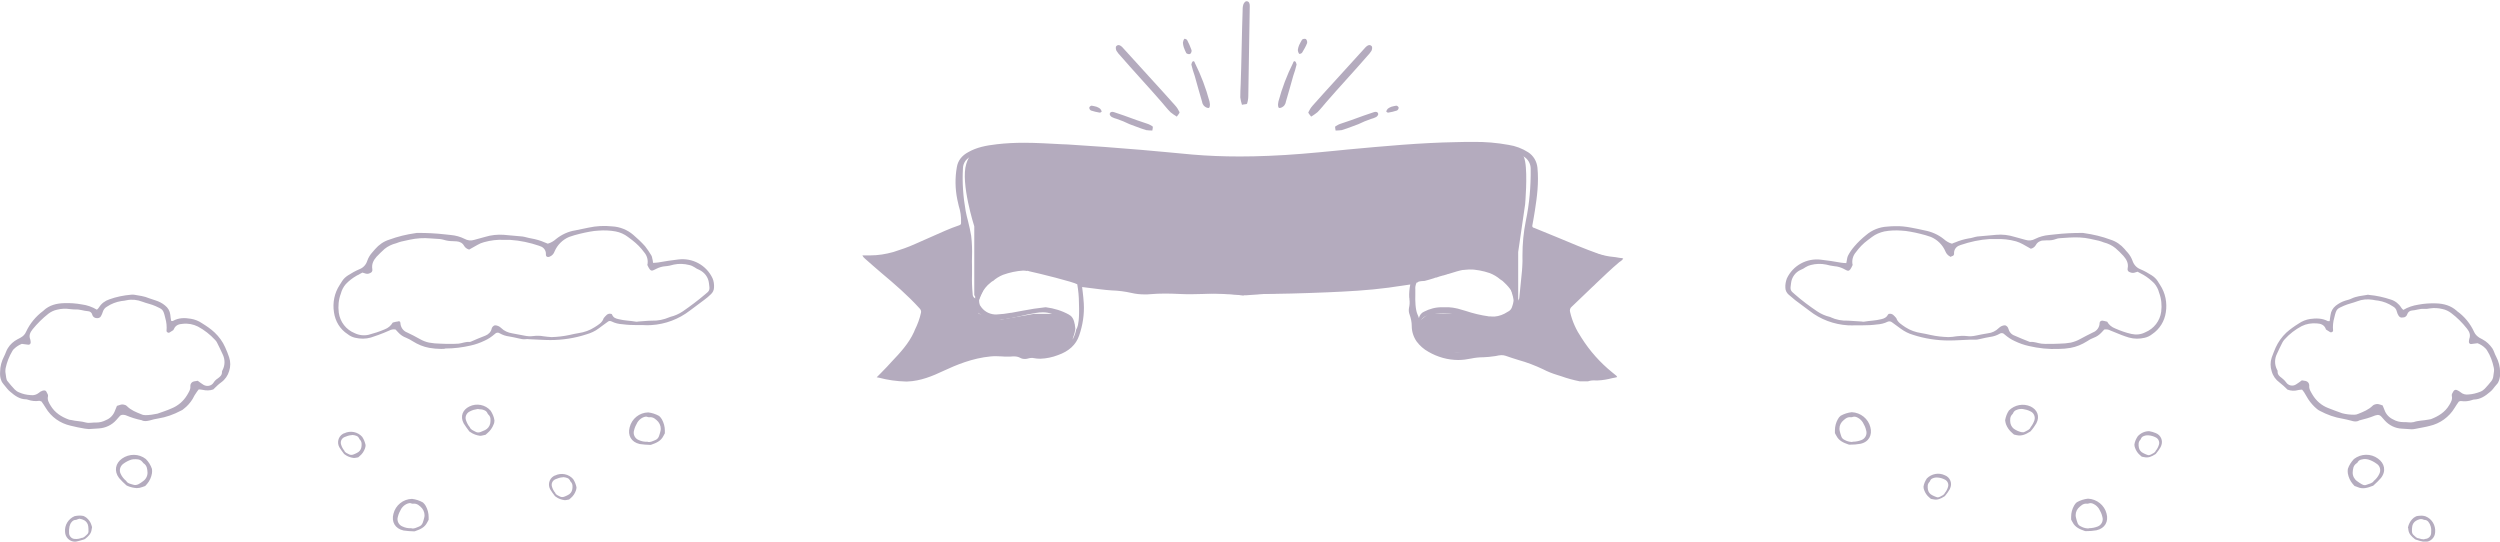 <?xml version="1.0" encoding="utf-8"?>
<!-- Generator: Adobe Illustrator 24.3.0, SVG Export Plug-In . SVG Version: 6.00 Build 0)  -->
<svg version="1.1" id="レイヤー_1" xmlns="http://www.w3.org/2000/svg" xmlns:xlink="http://www.w3.org/1999/xlink" x="0px"
	 y="0px" viewBox="0 0 1185.4 256.8" style="enable-background:new 0 0 1185.4 256.8;" xml:space="preserve">
<style type="text/css">
	.st0{fill:#B4ABBE;}
</style>
<g id="グループ_5998" transform="translate(61.95 16.845)">
	<g id="ttl">
		<g id="コンポーネント_71_16" transform="translate(347.041 -16.845)">
			<path id="パス_5496" class="st0" d="M149,55.3c-1-0.6-2-1.3-3-2.1c-1.5-1.5-2.8-3.2-4.2-4.8c-4.9-5.7-14.5-16.1-19.4-21.8
				c-0.8-0.8-1.4-1.6-2-2.5c-0.3-0.6-0.5-1.8-0.1-2.2c0.9-1,2-0.4,2.8,0.4c6.9,7.7,18.4,20.1,25.2,27.8c0.8,0.9,1.5,2,2,3.1
				C150.4,53.6,149.6,54.4,149,55.3z"/>
			<path id="パス_5498" class="st0" d="M137.4,61.9c-1,0-2-0.1-2.9-0.2c-1.7-0.5-3.3-1.1-4.9-1.7c-5.7-2-3.3-1.6-9-3.6
				c-0.8-0.2-1.6-0.5-2.4-0.9c-0.5-0.3-1.1-1-1-1.5c0.2-1.1,1.3-1.1,2.1-0.8c7.9,2.6,7.6,2.8,15.5,5.4c1,0.3,1.9,0.8,2.7,1.3
				C137.8,60.2,137.5,61.1,137.4,61.9z"/>
			<path id="パス_5497" class="st0" d="M164.7,49.4c-0.1-0.4-0.1-0.9-0.2-1.3c-1.7-6.3-4-12.4-6.9-18.2c-0.2-0.5-0.1-0.8-0.9-0.9
				c-0.5,0.4-0.7,1-0.8,1.6c0.4,1.8,1,3.7,1.6,5.4c1.8,6.2,1.6,6,3.5,12.3c0.1,0.7,0.4,1.3,0.8,1.8c0.6,0.6,1.4,1.1,2.2,1.1
				C164.7,51.3,164.7,49.9,164.7,49.4z"/>
			<path id="パス_172" class="st0" d="M152.3,22.4c-0.2-0.7-0.4-1.5-0.4-2.2c0.1-0.7,0.3-1.3,0.7-1.8c0.1-0.1,1.1,0.2,1.3,0.6
				c0.8,1.5,1.5,3.1,2.1,4.8c0.1,0.7-0.2,1.4-0.7,1.8c-0.6,0.2-1.3,0-1.8-0.4C153.1,24.3,152.6,23.4,152.3,22.4z"/>
			<path id="パス_5500" class="st0" d="M110.9,50.6c0.6,0.2,1.1,0.5,1.7,0.9c0.4,0.4,0.7,0.9,0.8,1.4c0,0.1-0.7,0.6-1,0.5
				c-1.4-0.2-2.8-0.6-4.1-1c-0.5-0.3-0.8-0.8-0.8-1.4c0.2-0.5,0.6-0.8,1.1-0.9C109.3,50.2,110.1,50.4,110.9,50.6z"/>
			<path id="パス_5496-2" class="st0" d="M212.7,55.3c1-0.6,2-1.3,3-2.1c1.5-1.5,2.8-3.2,4.2-4.8c4.9-5.7,14.5-16.1,19.4-21.8
				c0.8-0.8,1.4-1.6,2-2.5c0.3-0.6,0.5-1.8,0.1-2.2c-0.9-1-2-0.4-2.8,0.4c-6.9,7.7-18.4,20.1-25.2,27.8c-0.8,0.9-1.5,2-2,3.1
				C211.2,53.6,212.1,54.4,212.7,55.3z"/>
			<path id="パス_5498-2" class="st0" d="M224.3,61.9c1,0,2-0.1,2.9-0.2c1.7-0.5,3.3-1.1,4.9-1.7c5.7-2,3.3-1.6,9-3.6
				c0.8-0.2,1.6-0.5,2.4-0.9c0.5-0.3,1.1-1,1-1.5c-0.2-1.1-1.3-1.1-2.1-0.8c-7.9,2.6-7.6,2.8-15.5,5.4c-1,0.3-1.9,0.8-2.7,1.3
				C223.9,60.2,224.2,61.1,224.3,61.9z"/>
			<path id="パス_5497-2" class="st0" d="M197,49.4c0.1-0.4,0.1-0.9,0.2-1.3c1.7-6.3,4-12.4,6.9-18.2c0.2-0.5,0.1-0.8,0.9-0.9
				c0.5,0.4,0.7,1,0.8,1.6c-0.4,1.8-1,3.7-1.6,5.4c-1.8,6.2-1.6,6-3.5,12.3c-0.1,0.7-0.4,1.3-0.8,1.8c-0.6,0.6-1.4,1.1-2.2,1.1
				C197,51.3,197,49.9,197,49.4z"/>
			<path id="パス_172-2" class="st0" d="M207,21.4c-0.3,0.7-0.5,1.5-0.6,2.2c0,0.7,0.2,1.3,0.6,1.9c0.1,0.2,1.1-0.1,1.4-0.5
				c0.9-1.5,1.8-3,2.4-4.6c0.1-0.7-0.1-1.4-0.6-1.9c-0.6-0.2-1.3-0.1-1.8,0.3C207.9,19.7,207.4,20.5,207,21.4z"/>
			<path id="パス_5500-2" class="st0" d="M250.8,50.6c-0.6,0.2-1.1,0.5-1.7,0.9c-0.4,0.4-0.7,0.9-0.8,1.4c0,0.1,0.7,0.6,1,0.5
				c1.4-0.2,2.8-0.6,4.1-1c0.5-0.3,0.8-0.8,0.8-1.4c-0.2-0.5-0.6-0.8-1.1-0.9C252.4,50.2,251.6,50.4,250.8,50.6z"/>
			<path id="パス_5497-3" class="st0" d="M179.9,49.7c-0.4-1.2-0.6-2.3-0.8-3.5c0-2.1,0.1-4.3,0.2-6.4c0.3-7.5,0.6-26.8,0.9-34.3
				c0-1.1,0-2.1,0.3-3.2c0.2-0.7,0.8-1.6,1.4-1.7c1.4-0.1,1.7,1.1,1.7,2.2c-0.2,10.3-0.5,32.4-0.7,42.7c0,1.2-0.2,2.5-0.6,3.7
				C182,49.5,180.9,49.4,179.9,49.7z"/>
			<path id="リボン" class="st0" d="M344,180.8h-4c-3-0.6-5.9-1.4-8.7-2.4h0c-0.6-0.2-1.3-0.4-1.9-0.6c-2.3-0.7-4.6-1.6-6.7-2.7
				c-3.8-1.8-7.7-3.3-11.7-4.4c-2-0.6-4.1-1.3-6.1-2c-0.6-0.2-1.3-0.3-1.9-0.3c-0.9,0-1.8,0.2-2.7,0.4c-0.2,0-0.5,0.1-0.7,0.1
				c-1.7,0.3-3.5,0.4-5.2,0.5c-2,0-3.9,0.2-5.8,0.6c-2,0.4-4,0.7-6.1,0.7c-5,0-9.9-1.4-14.2-3.9c-2.2-1.2-4.1-2.9-5.6-4.9
				c-1.5-2.2-2.3-4.7-2.3-7.3c0-1.9-0.4-3.7-1-5.4c-0.4-1-0.5-2.1-0.3-3.2c0.3-1.3,0.4-2.7,0.2-4.1c0-0.3,0-0.6-0.1-0.9
				c-0.1-2,0.1-4.1,0.5-6.1c-1.2,0.2-2.3,0.3-3.4,0.5c-2.4,0.3-4.6,0.7-6.9,1c-9.7,1.3-19.6,1.8-28.8,2.2c-12.1,0.5-23,0.8-33.5,0.8
				h-0.2c-1.6,0-3.3-0.2-4.9-0.5c-0.2,0.7-0.9,1.2-1.6,1.2c-0.4,0-0.7-0.1-1.1-0.1l-0.1,0c-3-0.6-6.1-0.8-9.1-0.8
				c-0.6,0-1.3,0-1.9,0l-1.2,0c-3.5,0.1-7.2,0.3-10.8,0.3c-2.1,0-3.9,0-5.7-0.1c-2.4-0.1-4.7-0.2-6.9-0.2c-2.6,0-5,0.1-7.3,0.3
				c-0.8,0.1-1.6,0.1-2.4,0.1c-2.2,0-4.3-0.2-6.4-0.7c-3.1-0.7-6.2-1.1-9.4-1.2c-1.7-0.1-3.5-0.3-5.2-0.5c-2.9-0.4-5.8-0.7-8.8-1.1
				h0c0.1,0.8,0.2,1.6,0.3,2.4c0.2,1.8,0.4,3.6,0.5,5.4c0.3,5.1-0.5,10.3-2.2,15.2c-1.5,4.4-4.9,7.5-10.1,9.3
				c-2.6,1-5.4,1.6-8.3,1.7c-1.1,0-2.2-0.1-3.2-0.3c-0.2,0-0.4-0.1-0.7-0.1c-0.7,0-1.3,0.1-2,0.3h0l-0.4,0.1
				c-0.4,0.1-0.8,0.1-1.2,0.1c-0.8,0-1.5-0.2-2.2-0.6c-0.8-0.4-1.7-0.6-2.6-0.6c-0.3,0-0.5,0-0.8,0c-0.7,0.1-1.6,0.1-2.5,0.1
				c-0.9,0-1.7,0-2.6-0.1c-0.8,0-1.7-0.1-2.6-0.1c-1,0-1.9,0-2.7,0.1c-8.7,0.8-16.5,4.1-22.3,6.8c-5.3,2.5-11,4.9-17.3,5.1
				c-0.2,0-0.5,0-0.7,0c-4.3-0.1-8.5-0.7-12.7-1.8l-1.1-0.2c0.5-0.5,1.1-1.1,1.6-1.6c1.1-1.1,2.2-2.2,3.3-3.4
				c0.7-0.8,1.5-1.6,2.2-2.4l0,0c4-4.2,8.1-8.6,10.6-14.1c0.1-0.3,0.3-0.7,0.4-1v0c1.3-2.6,2.3-5.3,2.9-8.1c0.2-0.7-0.1-1.5-0.6-2
				c-5.6-6.2-12-11.7-18.2-16.9c-2.6-2.2-5.2-4.5-7.8-6.8c-0.5-0.4-0.9-0.9-1.2-1.5h2.2c0.5,0,1,0,1.4,0h0.2c3.7,0,7.3-0.6,10.9-1.6
				c3.5-1.1,7-2.3,10.3-3.8c2.6-1.1,5.2-2.3,7.7-3.4c4.3-1.9,8.8-4,13.3-5.5c0.8-0.3,0.8-0.7,0.8-1.2c0-0.1,0-0.2,0-0.3
				c0.1-2.6-0.3-5.2-1.1-7.7c-0.2-1-0.5-2-0.7-3.1c-1-5-1.1-10.2-0.2-15.2c0.5-3.1,2.3-5.5,5.5-7.2c3.9-2.2,8.2-3.1,13.5-3.7
				c4.3-0.5,8.6-0.7,12.9-0.7c6,0,12.1,0.4,18,0.7l0.1,0l2.5,0.1c11.7,0.7,23.6,1.6,35.4,2.6c3.3,0.3,6.7,0.6,9.9,0.9h0.1
				c4.5,0.4,9.2,0.9,13.9,1.3c7,0.6,14.4,0.9,22.4,0.9c4.3,0,8.8-0.1,13.7-0.3c10.5-0.4,21.2-1.4,31.4-2.4c1.9-0.2,3.9-0.4,6-0.6
				c17.4-1.6,34.4-3.2,51.4-3.5c2.7-0.1,5.4-0.1,8.1-0.1c5.6-0.1,11.3,0.4,16.8,1.4c3.3,0.5,6.5,1.7,9.3,3.5
				c2.5,1.6,4.1,4.3,4.4,7.3c0.7,7.1-0.2,13.9-1.2,20.3c-0.4,2.2-0.7,4.6-1.2,7c-0.2,0.5,0.1,1,0.5,1.2c0.1,0,0.1,0,0.2,0
				c3.7,1.5,7.4,3,11,4.5c6.4,2.7,13.1,5.5,19.8,7.9c2.2,0.7,4.4,1.2,6.7,1.4c0.9,0.1,1.8,0.2,2.7,0.4c0.2,0,0.5,0.1,0.7,0.1
				c0.5,0,1,0.1,1.5,0.3c-0.3,0.5-0.8,1-1.3,1.3c-0.2,0.1-0.4,0.3-0.6,0.4c-3.8,3.2-7.4,6.7-10.9,10l0,0c-0.7,0.7-1.4,1.4-2.1,2
				c-0.8,0.8-1.7,1.6-2.5,2.4l0,0l0,0c-2.3,2.2-4.7,4.5-7,6.7c-0.8,0.6-1.1,1.6-0.8,2.6c1,4.4,2.9,8.5,5.4,12.2
				c3.9,6.2,8.9,11.8,14.6,16.4c0.5,0.4,1.1,0.9,1.6,1.3c0.2,0.2,0.4,0.3,0.5,0.5c0,0.1,0.1,0.1,0.1,0.2c0,0.1,0.1,0.1,0.1,0.2
				c-0.8,0.2-1.5,0.4-2.3,0.5h0c-2.3,0.6-4.6,1-6.9,1.1c-0.3,0-0.6,0-0.9,0C346.4,180.3,345.2,180.4,344,180.8L344,180.8z
				 M301.2,165.5c5.2,0,10.3,1,15.1,3c2.1,0.8,4.2,1.8,6.1,2.8c2.4,1.1,4.9,2.3,7.4,3.2c4.8,1.8,9.8,2.8,14.9,2.8
				c0.8,0,1.6,0,2.3-0.1c0.2,0,0.3,0,0.5,0c1.2,0,2.3-0.2,3.4-0.7c-5.7-4.5-9.6-10-13.2-15.3c-2.9-4.1-4.8-8.9-5.6-13.9
				c-0.4-1.4,0.1-2.9,1.1-3.9c3.2-3,6.4-6,9.4-9l0.1-0.1l2.1-2c1.9-1.8,3.7-3.6,5.6-5.5l0,0c0.8-0.8,1.6-1.6,2.5-2.4
				c-7.2-1.7-13.9-4.9-20.4-7.9c-5-2.5-10.2-4.6-15.5-6.5c-0.5,2.4-0.8,4.9-0.8,7.4c-0.1,2-0.1,3.9-0.1,5.9c0,4.4-0.1,8.8-0.6,13.3
				c-0.4,3.5-0.9,6.6-2.8,9.2c-1.6,2.3-3.8,4.1-6.3,5.4c-2.5,1.2-5.1,1.7-7.9,1.7c-0.7,0-1.5,0-2.2-0.1c-3.4-0.4-6.8-1.2-10-2.4
				c-3.5-1.2-7.2-1.8-10.9-1.8c-2.3,0-4.7,0.3-7,0.8c-3,0.7-4.6,3.1-4.3,6.5c0.1,2.2,0.9,4.3,2.2,6.1c1.4,1.7,3.2,2.8,5.3,3.3
				c3.3,1,6.8,1.6,10.2,1.7c1.4,0,2.8-0.1,4.1-0.4c0.4-0.1,0.8-0.1,1.1-0.1c0.2,0,0.5,0,0.7,0.1c0.6,0.2,1.3,0.3,1.9,0.3
				c1.1,0,2.2-0.2,3.3-0.4l0.3-0.1C296.1,165.8,298.7,165.5,301.2,165.5z M47.1,108.8c-0.2,0.1-0.4,0.2-0.7,0.2
				c-0.4,0.1-0.8,0.3-1.2,0.4c-5.2,2-10.4,4.5-15.3,6.9l0,0c-0.8,0.4-1.6,0.8-2.3,1.1c-3.1,1.5-6.3,2.9-9.5,4
				c-3.4,1.2-6.9,1.9-10.4,2.2c0.2,0.1,0.4,0.3,0.5,0.4c0.2,0.1,0.5,0.3,0.7,0.5c7.2,6,14.1,12.3,20.7,19c1.2,1.1,1.8,2.8,1.4,4.4
				c-1.4,7.6-5,14.6-11.1,21.3c-1.5,1.6-2.9,3.2-4.5,4.9c-0.6,0.7-1.3,1.4-2,2.1c1.8,0.6,3.6,0.9,5.5,0.9c0.7,0,1.5-0.1,2.2-0.2
				c0.6-0.1,1.2-0.2,1.8-0.3c3.3-0.3,6.5-1,9.6-2.2c1.7-0.7,3.4-1.5,5-2.3c1.3-0.6,2.6-1.3,3.9-1.8c0.6-0.3,1.1-0.5,1.7-0.8l0,0
				c3-1.5,6.1-2.7,9.4-3.4c2-0.3,4-0.5,6-0.5c2.5,0.1,4.9-0.2,7.4-0.8c0.1,0,0.1,0,0.2,0c0.1,0,0.2,0,0.3,0h0c3.6,0.6,7.3,0.9,11,1
				c0.9,0,1.8,0,2.7-0.1c0.6,0,1.3-0.1,2.2-0.1c0.6,0,1.2,0,1.8,0h0c0.6,0,1.2,0,1.8,0c1.4,0,2.8-0.1,4.2-0.3
				c3.3-0.6,5.4-1.6,6.7-3.3c1.2-1.6,1.8-3.9,1.8-7.4c0-0.6-0.2-1.1-0.6-1.6c-0.7-1.1-1.6-2-2.8-2.6c-1.1-0.5-2.3-0.9-3.6-1.2
				c-0.2,0-0.5-0.1-0.7-0.1c-0.4,0-0.9-0.1-1.3-0.3c-1.3-0.5-2.7-0.7-4.1-0.7c-1.1,0-2.3,0.1-3.4,0.3c-2.5,0.4-4.9,0.9-7.3,1.5
				c-2.8,0.7-5.6,1.2-8.4,1.6c-0.7,0.1-1.3,0.1-2,0.1c-3.6,0-7-1.2-9.8-3.4c-1.4-1.1-2.6-2.4-3.5-3.9c-0.9-1.6-1.6-3.3-1.9-5.1
				c-1.1-6.6-1.4-13.2-0.8-19.8c0.3-3.4-0.4-6.5-1.2-9.7l0,0C47.3,109.6,47.2,109.2,47.1,108.8L47.1,108.8z M86.6,145.7L86.6,145.7
				L86.6,145.7L86.6,145.7l0.4,0c3.8,0.5,7.5,1.6,10.9,3.5c0.2,0.2,0.4,0.3,0.6,0.4c1.8,1.3,2.1,4,2.3,5.5c0,0.2,0,0.3,0.1,0.4
				c-0.1,1.4-0.4,2.7-0.9,4c-0.2,0.5-0.3,1-0.4,1.5c0.8-1.5,1.4-3.1,1.7-4.8c0.2-0.3,0.4-0.6,0.5-1c0.4-0.9,1.1-3.7,0.8-11.6
				c0-2.9-0.3-5.9-0.8-8.8c-1.7-1.1-18.2-5.2-22.9-6.2l0,0l0,0l-0.7-0.3l-0.1,0.2c-0.6-0.1-1.3-0.2-2-0.2c-3.2,0.2-6.4,0.9-9.5,2
				c-1.7,0.7-3.4,1.7-4.8,3l0.1-0.1l0,0c-0.2,0.1-0.3,0.1-0.4,0.2c-0.1,0.1-0.2,0.1-0.3,0.2c-0.2,0.2-0.4,0.3-0.6,0.5
				c-1.7,1.3-3.1,3.1-4.1,5c-0.6,0.8-1,1.8-1.2,2.8c-0.1,0.9,0,1.8,0.3,2.6c0,0.2,0.1,0.3,0.2,0.4c1.5,2.5,4,4,6.9,4.2
				c0.3,0,0.5,0,0.9,0c2.3-0.1,4.6-0.4,6.8-0.8c0.1,0,0.2,0,0.2,0c1.8-0.3,3.6-0.7,5.4-1C79.5,146.6,83,146.1,86.6,145.7z
				 M262.7,134L262.7,134c0,0-0.1,0.1-0.1,0.2c-0.4,1-0.6,2-0.5,3c0,0.7,0,1.3,0,2c0,0.2,0,0.4,0,0.6c-0.1,2.5,0,6.9,1,9.2
				c0.3,0.6,0.5,1.2,0.7,1.8c0,0.1,0,0.1,0,0.1s0,0,0-0.1c0.3-1.3,1.2-2.5,2.4-3c2.7-1.4,5.7-2.2,8.7-2.1c0.2,0,0.3,0,0.5,0
				c0.2,0,0.3,0,0.5,0c0.6,0,1.3,0,2.2,0c1.2,0.1,2.3,0.2,3.5,0.5c0.2,0.1,0.3,0.1,0.5,0.1c1.2,0.3,2.5,0.7,3.8,1.1
				c3.6,1.2,7.3,2.1,11,2.6l0.1,0.1c0.1,0,0.2-0.1,0.3-0.1c0.8,0.1,1.6,0.1,2.4,0.1c2.2-0.2,4.3-1,6.1-2.2c1.2-0.5,2-1.5,2.3-2.8
				c0.5-1.4,0.7-2.8,0.6-4.3c0-1.6-1.6-4.2-4.4-6.8l0,0l0,0c-0.5-0.6-1.2-1.1-1.9-1.5c-1.5-1.3-3.2-2.3-5-3
				c-3.2-1.1-6.5-1.7-9.9-1.8c-1,0-1.9,0.1-2.9,0.3c-1.3,0.2-4,1-6.8,1.9c-0.3,0-0.5,0.1-0.7,0.2l-1.7,0.5l-0.1,0l0,0
				c-1.1,0.3-2.2,0.6-3.2,1c-0.4,0-0.8,0.1-1.1,0.3c-1.9,0.6-3.3,1-4.5,1.3l0,0l0,0c-2,0.1-3,0.2-3.5,0.8L262.7,134
				C262.7,134,262.7,134,262.7,134L262.7,134z M288,126.1c4.6-0.1,9.2,0.9,13.4,2.9c2.2,1,4.2,2.5,5.8,4.2c1.6,1.8,2.7,4,3.3,6.4
				c0.2,0.8,0.3,1.6,0.4,2.3v0c0.1,0.4,0.1,0.9,0.2,1.4c0.7-1.8,1.2-3.7,1.4-5.7c0.5-4.9,0.6-9.8,0.4-14.7c0-0.6,0-1.2,0-1.8
				c0-5.5,0.5-11,1.6-16.4c1.7-8.1,2.4-16.4,2.3-24.7c0-2.3-1.2-4.5-3.2-5.7c-1.1-0.7-2.3-1.3-3.6-1.8c-5.6-1.9-11.7-2.2-16.6-2.4
				c-1.7-0.1-3.4-0.1-5.3-0.1c-4.6,0-9.3,0.2-13.9,0.4h0c-2,0.1-4.1,0.2-6.2,0.3c-11.8,0.5-23.8,1.7-35.4,2.9c-3.9,0.4-8,0.8-12,1.2
				c-11.5,1.1-23.7,1.8-37.3,2.2c-1.5,0-3,0.1-4.6,0.1c-9.7,0-19.6-0.8-29.1-1.5h0c-4.2-0.3-8.6-0.7-12.9-1c-5-0.3-10-0.8-14.9-1.3
				c-5.6-0.6-11.4-1.2-17.1-1.5c-1.2-0.1-2.4-0.1-3.6-0.2c-7.2-0.4-14.7-0.8-22-0.8c-5.6,0-11.2,0.3-16.8,0.9
				c-0.4,0.1-0.9,0.1-1.3,0.1c-3.1,0.2-6.1,0.8-8.9,2c-1.2,0.5-2.3,1.3-3.2,2.3c-0.8,1.1-1.3,2.4-1.3,3.7
				c-0.4,6.8,0.1,13.6,1.3,20.3c0.3,1.6,0.7,3.2,1.1,4.7c0.6,2.3,1.1,4.7,1.5,7c0.4,3.3,0.5,6.6,0.4,9.9c0,1.5-0.1,3,0,4.5
				c0,1.3,0,2.7,0,4c-0.1,3,0,6.1,0.3,9.1c0,0.1,0,0.1,0,0.2v0c0,0.8,0.4,1.6,1.2,2c-0.1-1.3,0.2-2.6,0.9-3.7
				c1.9-3.3,4.6-6.1,7.8-8.3c3.2-2,7-3.1,10.8-3.2c0.4,0,0.8,0,1.1,0c5,0,10,0.8,14.8,2.3c7.8,2.4,15.9,4.1,24,4.9
				c2.5,0.2,4.9,0.4,7.3,0.6c3.9,0.3,7.9,0.7,11.9,1.1c0.8,0.1,1.7,0.2,2.5,0.3c3.4,0.4,6.9,0.8,10.4,0.9c4.6,0.1,9.4,0.2,13.9,0.3
				h0c5.2,0.1,10.6,0.2,15.8,0.4c2.5-0.1,4.9,0.3,7.2,1.2c0.3-0.6,0.9-1,1.6-0.9c0.1,0,0.3,0,0.4,0h0c0.1,0,0.3,0,0.4,0h0.1
				c8.7-0.2,17.5-0.8,26.1-1.3h0c3.9-0.2,7.9-0.5,11.9-0.7c5.5-0.3,11-0.9,16.4-1.4h0c2.8-0.3,5.8-0.6,8.7-0.9
				c6.7-0.6,13.3-1.7,19.8-3.3c1.4-0.3,2.7-0.7,4-1.1c3.4-1.1,6.9-1.9,10.5-2.4C283.8,126.2,285.9,126.1,288,126.1L288,126.1z"/>
			<g id="塗り" transform="translate(5.469 68.819)">
				<path id="パス_6120" class="st0" d="M43.7,8.9c-2.8,9,3.8,29.6,3.8,29.6v32.7l2.3,2.1l4.2-9.9l11.4-5.4l12.3,2.2l44.9,7.9
					l53.7,3.1l25.4-1.9l46.3-3.7l22.7-6l14.9-1l9.5,2.4l6.6,6.5l2.3,8.2l1.4-3.1V50.7l3.3-22.7c0,0,1.2-13.7,0-20.2
					s-4.9-5.5-4.9-5.5L287.2,0l-70.1,4.4l-41,3.4l-37.9-3.4l-35.8-2.1L72.6,0L52.3,2.3C52.3,2.3,46.5-0.1,43.7,8.9z"/>
				<path id="パス_6121" class="st0" d="M42.6,38.6l-22.7,9.6L0,54.4l24.4,22.5l-4.6,13.9L5.4,108.2l10.8,2.8l24.8-8.7l14.1-3.8
					h30.3l7.6-4.4l1.9-9.1L89,80H75.8l-15.5,2.7L49.7,80l-3.8-7.2L42.6,38.6z"/>
				<path id="パス_6122" class="st0" d="M309.3,38.6l22.7,9.6l19.8,6.1l-24.4,22.5l4.6,13.9l14.4,17.4l-10.8,2.8l-24.8-8.7
					l-14.1-3.8h-30.3l-7.6-4.4l-1.9-9.1l5.9-5h13.2l15.5,2.7l10.6-2.7l3.8-7.2L309.3,38.6z"/>
			</g>
		</g>
		<path id="雪" class="st0" d="M-31.1,235.4c-0.3-3.2,1.5-6.2,4.5-7.5c1.4-0.3,2.8-0.4,4.2-0.1c0.5,0.2,1,0.5,1.4,0.8
			c1.1,0.9,2,2.1,2.4,3.5c0.1,0.3,0.2,0.6,0.3,1c-0.1,0.4-0.1,0.8-0.2,1.1c-0.2,2-1.6,3.3-3,4.4c-0.1,0.1-0.3,0.2-0.5,0.3
			c-1.2,0.4-2.4,0.7-3.6,1c-0.3,0-0.6,0.1-0.8,0.1C-28.9,240-31,238-31.1,235.4z M-25.7,229.6c-0.2,0.1-0.5,0.1-0.7,0.1
			c-0.6,0.1-1.1,0.4-1.5,0.9c-0.6,0.6-0.9,1.4-1.1,2.2c-0.2,1-0.3,2.1-0.2,3.2c0.1,1.5,1.3,2.7,2.8,2.7c1.1,0.1,2.1-0.1,3.2-0.5
			c1,0,1.7-0.9,2.5-1.6c0.5-0.4,0.8-1.1,0.7-1.8c0-0.7,0-1.3-0.1-2c-0.1-1.2-0.8-2.3-1.8-2.9c-0.7-0.4-1.6-0.7-2.4-0.8
			C-24.9,229.3-25.3,229.4-25.7,229.6z M134.3,235.1c-1.6,0-3.3-0.2-4.9-0.4c-4.1-0.9-5.8-4.2-4.8-7.9c1-4.1,4.6-7,8.8-7.1
			c1.8,0.2,3.6,0.8,5.2,1.7c0.5,0.5,1,1,1.3,1.6c0.9,1.6,1.4,3.5,1.4,5.3c0,0.4,0,0.8,0,1.3c-0.3,0.5-0.5,0.9-0.7,1.3
			c-1.2,2.4-3.4,3.3-5.7,4.1C134.8,235.1,134.6,235.1,134.3,235.1L134.3,235.1z M130.7,222.2c-1,0.5-1.8,1.3-2.4,2.2
			c-0.7,1.2-1.3,2.5-1.6,3.8c-0.6,1.9,0.4,3.9,2.2,4.6c1.3,0.6,2.7,0.9,4.1,0.8c1.2,0.5,2.5-0.3,3.8-0.8c0.8-0.3,1.4-1,1.7-1.8
			c0.3-0.8,0.5-1.6,0.7-2.4c0.4-1.5,0-3.1-1-4.4c-1.1-1.2-2.4-2.5-4.4-2.2c-0.3,0-0.6-0.1-0.9-0.2c-0.2-0.1-0.4-0.1-0.6-0.1
			C131.7,221.8,131.2,221.9,130.7,222.2L130.7,222.2z M201.6,218.7c-0.2-0.1-0.3-0.2-0.4-0.3c-0.8-1-1.5-2-2.2-3.1
			c-1.3-2.2-0.6-5.1,1.6-6.4c0.2-0.1,0.5-0.3,0.7-0.3c2.9-1.4,6.4-0.7,8.5,1.7c0.8,1.2,1.3,2.5,1.6,3.9c0,0.5-0.1,1.1-0.3,1.6
			c-0.5,1.4-1.3,2.6-2.4,3.5c-0.2,0.2-0.5,0.4-0.8,0.7c-0.4,0.1-0.8,0.1-1.1,0.2c-0.4,0.1-0.7,0.1-1.1,0.1
			C204.2,220.1,202.8,219.6,201.6,218.7L201.6,218.7z M204.5,209.5c-1.1,0.1-2.1,0.5-3.1,0.9c-1.4,0.6-2.1,2.1-1.6,3.6
			c0.3,1,0.8,2,1.5,2.8c0.3,1,1.4,1.3,2.3,1.8c0.6,0.3,1.3,0.3,1.9,0.1c0.6-0.2,1.2-0.5,1.8-0.8c1.1-0.5,1.9-1.5,2.1-2.7
			c0.2-1.3,0.3-2.6-0.8-3.7c-0.2-0.2-0.3-0.4-0.3-0.6c-0.3-0.5-0.7-0.9-1.3-1.1c-0.6-0.2-1.2-0.4-1.9-0.4
			C204.9,209.5,204.7,209.5,204.5,209.5L204.5,209.5z M-1.4,213.6c-0.2-0.1-0.4-0.2-0.6-0.3c-1.2-1.1-2.4-2.2-3.5-3.5
			c-2.5-3.3-1.7-7,1.4-9.2c3.4-2.4,8-2.4,11.3,0.2c1.3,1.3,2.3,2.9,2.9,4.7c0.1,0.7,0.1,1.4,0,2.1c-0.3,1.8-1.1,3.6-2.3,5
			c-0.3,0.3-0.5,0.6-0.9,1c-0.5,0.2-0.9,0.3-1.4,0.5c-0.8,0.3-1.7,0.5-2.6,0.5C1.5,214.5,0,214.2-1.4,213.6L-1.4,213.6z M0.3,201.1
			c-1.3,0.4-2.6,1.1-3.7,1.9c-1.6,1.1-2.2,3.2-1.3,4.9c0.6,1.3,1.5,2.4,2.6,3.3c0.6,1.2,2.1,1.4,3.4,1.8c0.8,0.3,1.7,0.1,2.5-0.3
			c0.7-0.4,1.5-0.9,2.1-1.4c1.3-0.9,2.1-2.4,2.1-4c-0.1-1.7-0.2-3.4-1.9-4.5c-0.2-0.2-0.4-0.4-0.6-0.7c-0.5-0.6-1.2-1-1.9-1.1
			c-0.5-0.1-0.9-0.1-1.4-0.1C1.5,200.9,0.9,200.9,0.3,201.1L0.3,201.1z M101.6,198.7c-0.2-0.1-0.3-0.2-0.4-0.3c-0.8-1-1.5-2-2.2-3.1
			c-1.3-2.2-0.6-5.1,1.6-6.4c0.2-0.1,0.5-0.3,0.7-0.3c2.9-1.4,6.4-0.7,8.5,1.7c0.8,1.2,1.3,2.5,1.6,3.9c0,0.5-0.1,1.1-0.3,1.6
			c-0.5,1.4-1.3,2.6-2.4,3.5c-0.2,0.2-0.5,0.4-0.8,0.7c-0.4,0.1-0.8,0.1-1.1,0.2c-0.4,0.1-0.7,0.1-1.1,0.1
			C104.2,200.1,102.8,199.6,101.6,198.7L101.6,198.7z M104.5,189.5c-1.1,0.1-2.1,0.5-3.1,0.9c-1.4,0.6-2.1,2.1-1.6,3.6
			c0.3,1,0.8,2,1.5,2.8c0.3,1,1.4,1.3,2.3,1.8c0.6,0.3,1.3,0.3,1.9,0.1c0.6-0.2,1.2-0.5,1.8-0.8c1.1-0.5,1.9-1.5,2.1-2.7
			c0.2-1.3,0.3-2.6-0.8-3.7c-0.2-0.2-0.3-0.4-0.3-0.6c-0.3-0.5-0.7-0.9-1.3-1.1c-0.6-0.2-1.2-0.4-1.9-0.4
			C104.9,189.5,104.7,189.5,104.5,189.5L104.5,189.5z M246.3,194.1c-1.6,0-3.3-0.2-4.9-0.4c-4.1-0.9-5.8-4.2-4.8-7.9
			c1-4.1,4.6-7,8.8-7.1c1.8,0.2,3.6,0.8,5.2,1.7c0.5,0.5,1,1,1.3,1.6c0.9,1.6,1.4,3.5,1.4,5.3c0,0.4,0,0.8,0,1.3
			c-0.3,0.5-0.5,0.9-0.7,1.3c-1.2,2.4-3.4,3.3-5.7,4.1C246.8,194.1,246.6,194.1,246.3,194.1L246.3,194.1z M242.7,181.2
			c-1,0.5-1.8,1.3-2.4,2.2c-0.7,1.2-1.3,2.5-1.6,3.8c-0.6,1.9,0.4,3.9,2.2,4.6c1.3,0.6,2.7,0.9,4.1,0.8c1.2,0.5,2.5-0.3,3.8-0.8
			c0.8-0.3,1.4-1,1.7-1.8c0.3-0.8,0.5-1.6,0.7-2.4c0.4-1.5,0-3.1-1-4.4c-1.1-1.2-2.4-2.5-4.4-2.2c-0.3,0-0.6-0.1-0.9-0.2
			c-0.2-0.1-0.4-0.1-0.6-0.1C243.7,180.8,243.2,180.9,242.7,181.2L242.7,181.2z M161,188c-0.2-0.1-0.4-0.2-0.5-0.4
			c-0.9-1.2-1.8-2.4-2.6-3.7c-1.8-3.4-0.4-6.5,2.7-8c3.4-1.7,7.6-0.9,10.1,2c0.9,1.4,1.6,3,1.8,4.6c0,0.6-0.1,1.3-0.4,1.9
			c-0.6,1.6-1.6,3-2.9,4.1c-0.3,0.2-0.5,0.5-0.9,0.8c-0.5,0.1-0.9,0.2-1.3,0.3c-0.4,0.1-0.9,0.2-1.3,0.2
			C164.1,189.6,162.4,189,161,188L161,188z M164.5,177.1c-1.3,0.2-2.5,0.5-3.6,1.1c-1.6,0.7-2.5,2.5-1.9,4.2c0.4,1.2,1,2.4,1.8,3.3
			c0.4,1.2,1.7,1.6,2.8,2.2c0.7,0.4,1.5,0.4,2.3,0.1c0.7-0.3,1.4-0.6,2.1-0.9c1.3-0.6,2.2-1.8,2.5-3.2c0.2-1.5,0.4-3.1-1-4.3
			c-0.2-0.2-0.3-0.5-0.4-0.7c-0.3-0.6-0.9-1.1-1.6-1.3c-0.7-0.3-1.5-0.4-2.2-0.4C164.9,177.1,164.7,177.1,164.5,177.1L164.5,177.1z
			 M-21.7,186.4c-2.3-0.4-4.5-0.8-6.8-1.4c-4.9-1.1-9.2-4.1-11.8-8.5c-0.6-1.1-1.4-2.1-2-3c-0.3-0.1-0.6-0.2-1-0.3
			c-1.8,0.3-3.6,0.1-5.4-0.5c-0.3-0.1-0.6-0.2-0.8-0.2c-3.1,0-5.4-1.7-7.6-3.6c-0.5-0.4-1-0.9-1.4-1.4c-0.6-0.7-1.2-1.5-1.8-2.2
			c-0.5-0.6-0.9-1.2-1.1-1.9c-0.5-1.2-0.6-2.6-0.5-3.9c0-2.6,0.7-5.1,1.9-7.4c0.7-1.3,1-2.7,1.8-3.9c1.1-1.8,2.7-3.2,4.6-4.2
			c0.5-0.3,1.1-0.5,1.5-0.8c1.1-0.6,2-1.5,2.5-2.7c1.8-3.9,4.6-7.3,8.1-9.9c0.1,0,0.2-0.1,0.2-0.2c2.8-2.6,6.2-3.4,9.8-3.5
			c2.8-0.1,5.6,0.1,8.3,0.6c2.5,0.3,5,1.2,7.2,2.5c0.4-0.3,0.7-0.7,1-1.1c1.1-1.8,2.8-3.1,4.9-3.8c3.3-1.2,6.8-1.9,10.3-2.2
			c0.5-0.1,1,0,1.4,0c2.4,0.4,4.9,0.7,7.2,1.7c1,0.4,2,0.6,3,1c1.6,0.5,3.2,1.3,4.5,2.4c1.4,1.1,2.3,2.6,2.5,4.4
			c0.1,0.9,0.2,1.9,0.4,2.9c0.3,0,0.7,0.2,0.9,0c2.7-1.5,5.5-1.5,8.4-1c1.9,0.3,3.7,1,5.3,2.1c2.1,1.3,4.2,2.7,6,4.4
			c2.1,2,3.8,4.3,5,7c0.7,1.6,1.4,3.2,1.9,4.8c0.7,2.1,0.7,4.4,0,6.5c-0.6,2.1-1.9,4-3.7,5.3c-1.4,1-2.6,2.2-3.8,3.4
			c-1.6,0.6-3.4,0.6-5.1,0.2c-0.6-0.1-1.2-0.2-1.8-0.2c-0.3,0.4-0.7,0.8-1,1.3c-0.7,1-1.4,2.1-1.9,3.2c-1.1,1.8-2.5,3.4-4.2,4.7
			c-0.4,0.4-0.9,0.7-1.4,0.9c-3.4,1.8-7,3.1-10.8,3.7c-1.3,0.2-2.6,0.5-3.9,0.9c-1.3,0.3-2.6,0.6-3.9-0.1c-2.5-0.5-5-1.3-7.4-2.3
			c-0.3-0.1-0.5-0.2-0.8-0.2c-0.9-0.2-1.8,0-2.3,0.7c-0.5,0.6-1,1.1-1.5,1.7c-2.1,2.4-5.1,3.8-8.3,4c-1.5,0.1-3,0.2-4.6,0.3
			c-0.1,0-0.2,0-0.2,0C-20.7,186.5-21.2,186.5-21.7,186.4z M-39.9,169c0.3,0.7,0.9,1.3,0.7,2.1c-0.4,1.6,0.4,3,1.2,4.3
			c2,3.4,5.1,5.4,8.7,6.7c0.4,0.1,0.7,0.2,1.1,0.2c2.3,0.6,4.7,0.5,7,1.2c0.8,0.2,1.7,0.2,2.6,0.1c0.8-0.1,1.5-0.1,2.3-0.1
			c1.6,0,3.2-0.4,4.7-1.2c2-0.8,3.5-2.5,4.2-4.5c0.3-0.8,0.7-1.6,0.9-2.2c1.8-0.6,2.3-0.8,3.2-0.6c0.6,0.1,1.1,0.3,1.5,0.7
			c2,2,4.4,2.9,6.9,3.9c0.6,0.3,1.3,0.4,1.9,0.4c1.9,0,3.8-0.3,5.7-0.7c2.2-0.8,4.5-1.5,6.7-2.5c3-1.2,5.6-3.4,7.3-6.2
			c0.8-1.4,1.8-2.7,1.6-4.5c0-1,0.7-1.9,1.7-2.1c0.6-0.1,1.2-0.2,1.8-0.3c0.9,0.7,1.8,1.3,2.7,1.9c1.6,1,3.8,0.6,4.8-1
			c0.5-0.8,1.2-1.5,2-2c1.1-0.8,2.1-1.6,2-3.2c0-0.3,0.2-0.6,0.3-0.8c1.2-2.3,1.2-5.1,0-7.5c-0.8-1.8-1.7-3.6-2.6-5.4
			c-0.2-0.5-0.6-1-1-1.4c-2.3-2.5-5.1-4.7-8.1-6.3c-2.2-1.1-4.7-1.6-7.2-1.3c-1.8,0.1-3.4,0.6-4.2,2.5c-0.1,0.2-0.2,0.3-0.3,0.5
			c-0.6,0.4-1.3,0.8-1.9,1.2c-0.5,0.2-1.3-0.3-1.3-0.8c0.2-2.1,0-4.2-0.6-6.2c-1-4.3-1.3-4-4.6-5.6c-2-0.9-4.2-1.3-6.3-2.1
			c-2.3-0.9-4.9-1.2-7.3-0.7c-0.8,0.2-1.7,0.3-2.6,0.4c-2.5,0.4-4.8,1.3-6.9,2.7c-0.9,0.5-1.6,1.4-1.9,2.4c-0.2,0.7-0.5,1.4-0.9,2.1
			c-0.4,0.7-1.2,1-2,0.9c-1,0-1.9-0.7-2.1-1.6c-0.2-1-1.1-1.7-2.1-1.7c-1.9-0.1-3.7-0.9-5.7-0.8c-1,0-1.9-0.1-2.9-0.2
			c-2-0.3-4-0.2-6,0.3c-1.5,0.3-2.9,1-4.1,1.9c-2.8,2.2-5.3,4.7-7.5,7.4c-1.1,1.4-1.9,2.9-1.1,4.8c0.1,0.5,0.2,0.9,0.2,1.4
			c0,0.6-0.4,1.1-1,1.1c0,0,0,0-0.1,0c-1-0.1-2.1-0.3-3.1-0.4c-1.3,0.5-2.6,1.3-3.6,2.3c-0.4,0.3-0.7,0.7-0.9,1.1
			c-1.5,2.5-2.6,5.3-3.2,8.2c-0.1,0.6-0.1,1.1-0.1,1.7c0.1,1,0.3,1.9,0.4,2.8c0.1,0.7,0.3,1.3,0.8,1.8c1,1.3,2.1,2.5,3.2,3.7
			c0.6,0.6,1.3,1.1,2.1,1.4c1.8,0.8,3.6,1.2,5.6,1.3c1.3,0.2,2.7-0.2,3.8-1.1c0.4-0.4,0.9-0.7,1.5-0.9c0.2-0.1,0.5-0.2,0.8-0.2
			C-40.5,168.2-40.1,168.5-39.9,169z M147.2,148.6c-1.9,0-3.7-0.2-5.6-0.5c-2.8-0.5-5.4-1.6-7.8-3.1c-1-0.7-2.1-1.2-3.2-1.7
			c-1.4-0.5-2.7-1.4-3.7-2.5c-0.4-0.5-0.9-0.9-1.3-1.4c-1-0.2-2.1,0-3,0.5c-1.7,0.7-3.4,1.5-5.2,2.1c-1.1,0.4-2.3,0.8-3.5,1.2
			c-2.4,0.7-5,0.7-7.5,0.1c-1.3-0.3-2.5-0.9-3.5-1.7c-3.6-2.3-5.9-6.1-6.5-10.4c-0.7-4.5,0.2-9.1,2.7-12.9c0.4-0.6,0.8-1.3,1.2-1.9
			c0.7-1.1,1.7-2,2.8-2.7c1.7-1.1,3.5-2.1,5.4-2.9c1.8-0.7,3.1-2.1,3.7-4c0.5-1.5,1.4-2.9,2.4-4c0.4-0.5,0.9-1,1.3-1.5
			c1.8-2.1,4.1-3.7,6.7-4.5c4.1-1.5,8.2-2.5,12.5-3.1c0.4-0.1,0.7-0.1,1.1-0.1c4.3,0,8.6,0.2,12.9,0.7c0.9,0.1,1.9,0.2,2.8,0.3
			c2.2,0.2,4.4,0.8,6.4,1.8c1.4,0.8,3.1,1,4.6,0.5c1.7-0.5,3.4-0.9,5.1-1.4c2.9-0.9,5.9-1.2,8.9-1c3,0.3,6,0.5,8.9,0.8
			c1.4,0.2,2.7,0.7,4.1,0.9c2.2,0.4,4.4,1,6.4,1.9c0.5,0.2,1,0.4,1.5,0.6c1.4-0.4,2.8-1.2,3.9-2.2c2.6-2.1,5.8-3.6,9.1-4.1
			c2.1-0.4,4.2-0.9,6.3-1.3c3.7-0.8,7.4-1,11.2-0.6c3.7,0.2,7.2,1.6,10,4c2,1.7,3.9,3.5,5.6,5.4c1.1,1.4,2.1,2.9,3,4.4
			c0.2,0.4,0.4,0.9,0.4,1.3c0.2,0.6,0.3,1.3,0.4,2.2c0.8,0,1.7-0.1,2.5-0.2c3.1-0.6,6.3-1,9.4-1.4c6.8-0.9,13.4,2.7,16.3,8.9
			c0.6,1.4,0.8,2.9,0.7,4.4c0,1.2-0.6,2.4-1.5,3.2c-1,1-2.1,1.9-3.2,2.7c-2.2,1.7-4.5,3.3-6.7,5c-5.3,4.1-11.7,6.5-18.3,6.9
			c-1.3,0.1-2.6,0.1-3.9,0c-1,0-2,0-3.1,0c-2.2,0-4.5-0.1-6.7-0.4c-1.8-0.1-3.5-0.5-5.1-1.3c-0.7-0.4-1.5-0.3-2.1,0.3
			c-1.3,1-2.7,1.9-4.1,3c-1.7,1.3-3.7,2.2-5.8,2.8c-5.5,1.8-11.3,2.7-17.1,2.7c-3.4,0-6.7-0.3-10.1-0.4c-0.6-0.1-1.1-0.1-1.7,0
			c-1.1,0.1-2.2-0.1-3.3-0.4c-1.5-0.4-2.9-0.6-4.4-0.9c-1.6-0.2-3.1-0.7-4.5-1.5c-0.7-0.5-1.7-0.4-2.3,0.3c-1.5,1.3-3.1,2.4-4.9,3.2
			c-2.1,1-4.3,1.8-6.6,2.3c-3.9,0.9-7.9,1.4-11.9,1.4C148.8,148.6,148,148.6,147.2,148.6L147.2,148.6z M127.9,136.3
			c0.1,2,1.3,3.8,3.2,4.5c2,0.9,4,2,6,3.1c1.4,0.8,2.9,1.4,4.4,1.7c1.8,0.3,3.5,0.5,5.3,0.5c1.6,0.1,3.2,0.1,4.8,0.1
			c1.3,0,2.6,0,3.9-0.1c1.7-0.2,3.4-1,5.2-0.8c0.2,0,0.4-0.1,0.5-0.1c2.3-1,4.6-2,7-2.9c1.5-0.6,2.7-1.8,3-3.4
			c0.2-0.7,0.8-1.3,1.5-1.5c1.1,0,2.2,0.5,3,1.3c1.4,1.4,3.3,2.2,5.2,2.5c1.9,0.4,3.9,0.7,5.8,1.1c1.4,0.3,2.8,0.4,4.2,0.2
			c1.6-0.2,3.2-0.2,4.8,0.1c1.3,0.2,2.6,0.3,3.9,0.4c2.8-0.1,5.6-0.4,8.4-1c1.5-0.3,2.9-0.7,4.4-0.9c2.7-0.4,5.3-1.3,7.6-2.8
			c1.7-1.1,3.6-2.1,4.3-4.3c1-1.1,1.8-2.5,3.6-2c0.2,0.1,0.4,0.2,0.4,0.4c0.6,1.4,1.7,1.8,3.1,2.1c2.7,0.7,5.6,0.7,8.3,1.2
			c0.4,0,0.7,0,1.1-0.1c2.1-0.1,4.3-0.4,6.4-0.4c2.8,0.1,5.6-0.5,8.2-1.6c0.2-0.1,0.3-0.1,0.5-0.2c2.1-0.5,4.1-1.4,5.9-2.6
			c3.6-2.5,7.1-5.1,10.5-8c2.3-1.8,2.4-2.1,1.9-5.4c-0.3-2.8-2.1-5.1-4.6-6.3c-0.8-0.3-1.5-0.7-2.2-1.2c-0.8-0.5-1.6-0.9-2.6-1.1
			c-2.4-0.6-4.8-0.7-7.2-0.2c-1.4,0.4-2.7,0.7-4.1,0.8c-1.4,0.1-2.8,0.5-4,1.1c-2.4,1.1-2.8,2-4.5-1.7c0.5-2.1-0.1-4.4-1.5-6
			c-1.6-2.2-3.5-4.1-5.7-5.8c-0.7-0.5-1.3-1-2-1.5c-1.7-1.3-3.7-2.2-5.8-2.6c-2.7-0.5-5.4-0.6-8.1-0.4c-1.4,0.1-2.8,0.2-4.2,0.5
			c-1.6,0.3-3.1,0.6-4.7,1c-1.7,0.4-3.4,0.9-5.1,1.5c-3.1,1.3-5.6,3.8-6.9,6.9c-0.4,1.1-1.1,1.9-2.2,2.4c-1.1,0.5-2,0.1-1.9-1.1
			c0.1-1.7-1-3.3-2.7-3.8c-0.2-0.1-0.4-0.1-0.5-0.2c-4.4-1.5-9-2.5-13.7-2.8c-0.4,0-0.9,0-1.4,0c-0.5,0-1,0-1.4,0
			c-3.3-0.2-6.5,0.2-9.7,1.1c-1.1,0.3-2.1,0.7-3.1,1.3c-1.3,0.7-2.6,1.5-3.9,2.2c-1-0.3-1.9-0.9-2.4-1.8c-0.7-1.3-2-2-3.5-2.1
			c-0.6,0-1.3-0.1-1.9-0.1c-1.4,0-2.8-0.2-4.1-0.6c-0.6-0.2-1.3-0.3-1.9-0.4c-1.5-0.1-3-0.2-4.5-0.3c-3.3-0.3-6.5-0.1-9.8,0.6
			c-1.4,0.3-2.7,0.6-4.1,0.9c-0.8,0.2-1.6,0.5-2.4,0.8c-2,0.5-3.9,1.4-5.5,2.7c-1.3,1.2-2.6,2.4-3.8,3.7c-1.5,1.7-2.4,3.5-2,5.9
			c0.2,0.8-0.3,1.6-1,1.8c-0.8,0.5-1.8,0.5-2.7,0.1c-0.3-0.1-0.7-0.2-1-0.3c-1,0.5-1.9,1-2.8,1.5c-1.9,1.1-3.6,2.4-5.1,4
			c-1.1,1.3-1.9,2.8-2.3,4.4c-1.1,2.9-1.4,6-1,9.1c0.6,4.4,3.5,8.1,7.5,9.7c2,1,4.4,1.3,6.6,0.8c2.6-0.7,5.2-1.5,7.7-2.6
			c1.6-0.6,2.9-1.7,3.8-3.2c0.8-0.2,1.5-0.4,2.2-0.5c0.1,0,0.1,0,0.2,0C127.4,135.2,127.9,135.7,127.9,136.3
			C127.9,136.3,127.9,136.3,127.9,136.3L127.9,136.3z"/>
		<path id="雪-2" class="st0" d="M844.3,91.1c2.1,0.4,4.2,0.8,6.3,1.3c3.3,0.6,6.5,2,9.1,4.1c1.1,1,2.4,1.8,3.9,2.2
			c0.5-0.2,1-0.5,1.5-0.6c2.1-0.9,4.2-1.5,6.4-1.9c1.4-0.1,2.7-0.7,4.1-0.9c3-0.3,6-0.5,8.9-0.8c3-0.3,6,0.1,8.9,1
			c1.7,0.5,3.4,0.9,5.1,1.4c1.5,0.5,3.2,0.3,4.6-0.5c2-1,4.2-1.6,6.4-1.8c0.9-0.1,1.9-0.2,2.8-0.3c4.3-0.5,8.6-0.7,12.9-0.7
			c0.4,0,0.7,0,1.1,0.1c4.3,0.6,8.5,1.6,12.5,3.1c2.6,0.8,4.9,2.4,6.7,4.5c0.4,0.5,0.8,1,1.3,1.5c1.1,1.2,1.9,2.6,2.4,4
			c0.6,1.8,1.9,3.3,3.7,4c1.9,0.8,3.7,1.8,5.4,2.9c1.1,0.7,2.1,1.6,2.8,2.7c0.4,0.6,0.8,1.3,1.2,1.9c2.5,3.8,3.4,8.4,2.7,12.9
			c-0.6,4.2-2.9,8-6.5,10.4c-1,0.8-2.2,1.4-3.5,1.7c-2.5,0.6-5,0.6-7.5-0.1c-1.2-0.4-2.3-0.7-3.5-1.2c-1.7-0.7-3.5-1.4-5.2-2.1
			c-0.9-0.5-2-0.7-3-0.5c-0.4,0.5-0.9,0.9-1.3,1.4c-1,1.1-2.3,2-3.7,2.5c-1.1,0.4-2.2,1-3.2,1.7c-2.4,1.5-5,2.6-7.8,3.1
			c-1.8,0.3-3.7,0.5-5.6,0.5c-4.8,0.2-9.5-0.3-14.2-1.4c-2.3-0.5-4.5-1.3-6.6-2.3c-1.8-0.8-3.4-1.9-4.9-3.2
			c-0.6-0.7-1.6-0.8-2.3-0.3c-1.4,0.8-2.9,1.3-4.5,1.5c-1.5,0.3-2.9,0.5-4.4,0.9c-1.1,0.3-2.2,0.5-3.3,0.4c-0.6,0-1.1,0-1.7,0
			c-3.4,0.1-6.7,0.4-10.1,0.4c-5.8,0-11.6-0.9-17.1-2.7c-2.1-0.6-4-1.6-5.8-2.9c-1.3-1-2.7-2-4.1-3c-0.6-0.5-1.4-0.6-2.1-0.3
			c-1.6,0.8-3.4,1.2-5.1,1.3c-2.2,0.3-4.5,0.4-6.7,0.4c-1,0-2,0-3.1,0c-1.3,0-2.6,0.1-3.9,0c-6.7-0.4-13.1-2.8-18.3-6.9
			c-2.2-1.7-4.5-3.3-6.7-5c-1.1-0.9-2.2-1.8-3.2-2.7c-0.9-0.8-1.5-2-1.5-3.2c-0.1-1.5,0.2-3,0.7-4.4c2.9-6.2,9.5-9.8,16.3-8.9
			c3.2,0.4,6.3,0.8,9.4,1.4c0.8,0.1,1.6,0.2,2.5,0.2c0.2-1,0.3-1.6,0.4-2.2c0.1-0.5,0.2-0.9,0.4-1.3c0.8-1.6,1.8-3,3-4.4
			c1.7-2,3.6-3.8,5.6-5.4c2.8-2.4,6.3-3.8,10-4c1.2-0.1,2.3-0.2,3.5-0.2C839.2,90.3,841.7,90.6,844.3,91.1z M862.7,104.8
			c-1-0.5-1.8-1.4-2.2-2.4c-1.3-3.1-3.8-5.6-6.9-6.9c-1.7-0.6-3.4-1.1-5.1-1.5c-1.5-0.4-3.1-0.7-4.7-1c-1.4-0.3-2.8-0.4-4.2-0.5
			c-2.7-0.2-5.4-0.1-8.1,0.4c-2.1,0.5-4.1,1.3-5.8,2.6c-0.7,0.5-1.3,1-2,1.5c-2.2,1.6-4.1,3.6-5.7,5.8c-1.4,1.6-2,3.9-1.5,6
			c-1.7,3.8-2.1,2.9-4.5,1.7c-1.3-0.6-2.6-1-4-1.1c-1.4-0.2-2.8-0.4-4.1-0.8c-2.4-0.5-4.9-0.4-7.2,0.2c-0.9,0.2-1.8,0.6-2.6,1.1
			c-0.7,0.5-1.4,0.9-2.2,1.2c-2.5,1.1-4.3,3.5-4.6,6.3c-0.5,3.3-0.4,3.5,1.9,5.4c3.3,2.9,6.8,5.5,10.5,8c1.8,1.2,3.8,2.1,5.9,2.6
			c0.2,0,0.4,0.1,0.5,0.2c2.6,1.2,5.4,1.7,8.2,1.6c2.1,0.1,4.3,0.3,6.4,0.4c0.4,0.1,0.7,0.1,1.1,0.1c2.8-0.5,5.6-0.5,8.3-1.2
			c1.3-0.3,2.5-0.8,3.1-2.1c0.1-0.2,0.3-0.2,0.4-0.4c1.8-0.4,2.6,0.9,3.6,2c0.7,2.1,2.6,3.1,4.3,4.3c2.3,1.5,4.9,2.4,7.6,2.8
			c1.5,0.2,2.9,0.6,4.4,0.9c2.7,0.6,5.5,0.9,8.4,1c1.3,0,2.6-0.2,3.9-0.4c1.6-0.2,3.2-0.3,4.8-0.1c1.4,0.2,2.8,0.1,4.2-0.2
			c1.9-0.4,3.9-0.8,5.8-1.1c2-0.2,3.8-1.1,5.2-2.5c0.8-0.8,1.9-1.3,3-1.3c0.7,0.2,1.3,0.8,1.5,1.5c0.4,1.6,1.5,2.9,3,3.4
			c2.3,1,4.6,2,7,2.9c0.2,0.1,0.4,0.1,0.5,0.1c1.8-0.2,3.5,0.6,5.2,0.8c1.3,0.1,2.6,0.2,3.9,0.1c1.6,0,3.2,0,4.8-0.1
			c1.8,0,3.5-0.2,5.3-0.5c1.6-0.4,3-0.9,4.4-1.7c2-1.1,4-2.1,6-3.1c1.9-0.7,3.2-2.5,3.2-4.5c0-0.6,0.6-1.1,1.2-1.1
			c0.1,0,0.1,0,0.2,0c0.7,0.1,1.4,0.3,2.2,0.5c0.8,1.5,2.2,2.6,3.8,3.2c2.5,1.1,5,2,7.7,2.6c2.2,0.5,4.5,0.3,6.6-0.8
			c4.1-1.7,6.9-5.4,7.5-9.7c0.4-3.1,0.1-6.2-1-9.1c-0.4-1.6-1.2-3.1-2.3-4.4c-1.5-1.5-3.2-2.9-5.1-4c-0.9-0.5-1.8-1-2.8-1.5
			c-0.3,0.1-0.7,0.2-1,0.3c-0.9,0.4-1.9,0.3-2.7-0.1c-0.8-0.2-1.2-1-1-1.8c0.5-2.3-0.5-4.2-2-5.9c-1.2-1.3-2.5-2.6-3.8-3.7
			c-1.6-1.3-3.5-2.2-5.5-2.7c-0.8-0.3-1.6-0.6-2.4-0.8c-1.4-0.3-2.7-0.6-4.1-0.9c-3.2-0.7-6.5-0.8-9.8-0.6c-1.5,0.1-3,0.2-4.5,0.3
			c-0.7,0-1.3,0.2-1.9,0.4c-1.3,0.5-2.7,0.7-4.1,0.6c-0.7,0-1.3,0.1-1.9,0.1c-1.4,0-2.8,0.8-3.5,2.1c-0.5,0.9-1.4,1.6-2.4,1.8
			c-1.3-0.7-2.6-1.5-3.9-2.2c-1-0.5-2-1-3.1-1.3c-3.2-0.9-6.4-1.2-9.7-1.1c-0.5,0-1,0-1.4,0c-0.5,0-0.9,0-1.4,0
			c-4.7,0.3-9.3,1.3-13.7,2.8c-0.2,0.1-0.4,0.1-0.5,0.2c-1.7,0.5-2.8,2.1-2.7,3.8c0.1,0.6-0.3,1.2-0.9,1.3c-0.1,0-0.1,0-0.2,0
			C863.2,105,862.9,105,862.7,104.8z M1061.4,123c3.5,0.3,7,1.1,10.3,2.2c2,0.6,3.8,2,4.9,3.8c0.3,0.4,0.6,0.8,1,1.1
			c2.2-1.3,4.6-2.1,7.2-2.5c2.7-0.5,5.5-0.7,8.3-0.6c3.6,0.1,7,1,9.8,3.5c0.1,0.1,0.2,0.1,0.2,0.2c3.5,2.5,6.3,5.9,8.1,9.9
			c0.5,1.1,1.4,2,2.5,2.7c0.5,0.3,1,0.5,1.5,0.8c1.9,1,3.4,2.5,4.6,4.2c0.8,1.2,1.1,2.7,1.8,3.9c1.2,2.3,1.9,4.8,1.9,7.4
			c0.1,1.3-0.1,2.7-0.5,3.9c-0.2,0.7-0.6,1.4-1.1,1.9c-0.7,0.7-1.2,1.5-1.8,2.2c-0.4,0.5-0.9,1-1.4,1.4c-2.2,1.9-4.5,3.5-7.6,3.6
			c-0.3,0-0.6,0.1-0.8,0.2c-1.7,0.6-3.6,0.8-5.4,0.5c-0.3,0-0.7,0.1-1,0.3c-0.6,0.9-1.4,1.9-2,3c-2.6,4.3-6.9,7.4-11.8,8.5
			c-2.2,0.6-4.5,0.9-6.8,1.4c-0.6,0.1-1.1,0.2-1.7,0.2c-1.5-0.1-3-0.2-4.6-0.3c-3.2-0.1-6.2-1.6-8.3-4c-0.5-0.6-1-1.1-1.5-1.7
			c-0.6-0.7-1.5-1-2.3-0.7c-0.3,0.1-0.6,0.1-0.8,0.2c-2.4,1-4.9,1.7-7.4,2.3c-1.3,0.8-2.6,0.5-3.9,0.1c-1.3-0.4-2.6-0.6-3.9-0.9
			c-3.8-0.6-7.4-1.9-10.8-3.7c-0.5-0.2-1-0.6-1.4-0.9c-1.6-1.3-3-2.9-4.2-4.7c-0.6-1.1-1.3-2.1-1.9-3.2c-0.3-0.5-0.7-0.9-1-1.3
			c-0.6,0-1.2,0.1-1.8,0.2c-1.7,0.5-3.5,0.4-5.1-0.2c-1.2-1.2-2.5-2.4-3.8-3.4c-1.8-1.3-3.1-3.1-3.7-5.3c-0.7-2.1-0.7-4.4,0-6.5
			c0.6-1.6,1.2-3.2,1.9-4.8c1.2-2.6,2.9-5,5-7c1.9-1.7,3.9-3.1,6-4.4c1.6-1.1,3.4-1.8,5.3-2.1c2.9-0.4,5.7-0.4,8.4,1
			c0.2,0.1,0.5,0,0.9,0c0.1-1,0.2-1.9,0.4-2.9c0.2-1.7,1.1-3.3,2.5-4.4c1.4-1.1,2.9-1.9,4.5-2.4c1-0.3,2-0.5,3-1
			c2.3-1.1,4.8-1.3,7.2-1.7c0.3-0.1,0.6-0.1,0.9-0.1C1061,123,1061.2,123,1061.4,123z M1075.4,132.9c-0.4-0.6-0.7-1.3-0.9-2.1
			c-0.2-1-0.9-1.9-1.9-2.4c-2.1-1.4-4.4-2.3-6.9-2.7c-0.9-0.1-1.7-0.2-2.6-0.4c-2.5-0.4-5-0.2-7.3,0.7c-2.1,0.8-4.2,1.2-6.3,2.1
			c-3.3,1.5-3.6,1.3-4.6,5.6c-0.6,2-0.8,4.1-0.6,6.2c0.1,0.5-0.8,1-1.3,0.8c-0.7-0.4-1.3-0.8-1.9-1.2c-0.2-0.1-0.3-0.3-0.3-0.5
			c-0.8-1.9-2.4-2.4-4.2-2.5c-2.5-0.2-5,0.2-7.2,1.3c-3,1.6-5.8,3.7-8.1,6.3c-0.4,0.4-0.7,0.9-1,1.4c-0.9,1.8-1.8,3.6-2.6,5.4
			c-1.2,2.4-1.2,5.1,0,7.5c0.2,0.2,0.3,0.5,0.3,0.8c-0.1,1.6,0.9,2.4,2,3.2c0.8,0.6,1.5,1.3,2,2c1,1.6,3.2,2.1,4.8,1
			c0.9-0.6,1.8-1.2,2.7-1.9c0.6,0.1,1.2,0.2,1.8,0.3c1,0.2,1.7,1.1,1.7,2.1c-0.2,1.8,0.8,3.1,1.6,4.5c1.7,2.8,4.2,5,7.3,6.2
			c2.2,0.9,4.5,1.7,6.7,2.5c1.9,0.5,3.8,0.7,5.7,0.7c0.7,0,1.3-0.1,1.9-0.4c2.5-1,5-2,6.9-3.9c0.4-0.4,1-0.6,1.5-0.7
			c0.9-0.2,1.5,0,3.2,0.6c0.3,0.7,0.6,1.4,0.9,2.2c0.7,2,2.2,3.6,4.2,4.5c1.4,0.8,3,1.2,4.7,1.2c0.8,0,1.5,0,2.3,0.1
			c0.9,0.1,1.7,0.1,2.6-0.1c2.3-0.8,4.7-0.7,7.1-1.2c0.4-0.1,0.8-0.1,1.1-0.2c3.6-1.4,6.7-3.3,8.7-6.7c0.8-1.3,1.6-2.7,1.2-4.3
			c-0.2-0.9,0.4-1.4,0.7-2.1c0.3-0.7,1.1-1,1.7-0.7c0.1,0,0.1,0.1,0.2,0.1c0.5,0.2,1,0.5,1.5,0.9c1,0.9,2.4,1.3,3.8,1.1
			c1.9-0.1,3.8-0.6,5.6-1.3c0.8-0.3,1.5-0.8,2.1-1.4c1.1-1.2,2.2-2.4,3.2-3.7c0.4-0.5,0.7-1.2,0.8-1.8c0.1-1,0.3-1.9,0.4-2.8
			c0.1-0.6,0-1.1-0.1-1.7c-0.6-2.9-1.6-5.7-3.2-8.2c-0.2-0.4-0.6-0.8-0.9-1.1c-1-1-2.3-1.8-3.6-2.3c-1,0.1-2.1,0.3-3.1,0.4
			c-0.6,0-1-0.5-1-1c0,0,0,0,0-0.1c0-0.5,0.1-1,0.2-1.4c0.7-1.9,0-3.4-1.1-4.8c-2.2-2.8-4.7-5.3-7.5-7.4c-1.2-0.9-2.6-1.6-4.1-1.9
			c-2-0.5-4-0.6-6-0.3c-0.9,0.2-1.9,0.3-2.9,0.2c-1.9-0.1-3.8,0.7-5.7,0.8c-1,0.1-1.8,0.8-2.1,1.7c-0.3,1-1.1,1.6-2.1,1.6
			c-0.1,0-0.1,0-0.2,0C1076.5,133.9,1075.8,133.5,1075.4,132.9L1075.4,132.9z M900.9,175.9c3.1,1.5,4.5,4.6,2.7,8
			c-0.8,1.3-1.6,2.5-2.6,3.6c-0.1,0.2-0.3,0.3-0.5,0.4c-1.9,1.2-3.8,2.1-6.2,1.6c-0.4-0.1-0.8-0.2-1.3-0.3c-0.4-0.3-0.7-0.6-0.9-0.8
			c-1.3-1.1-2.3-2.5-2.9-4.1c-0.2-0.6-0.3-1.2-0.4-1.9c0.3-1.7,0.9-3.3,1.8-4.6C893.3,175.1,897.4,174.3,900.9,175.9L900.9,175.9z
			 M898.1,187.9c1.1-0.6,2.4-1,2.8-2.2c0.8-1,1.4-2.1,1.8-3.3c0.5-1.7-0.3-3.5-1.9-4.2c-1.1-0.6-2.4-0.9-3.6-1.1c-1-0.1-2,0-2.9,0.4
			c-0.7,0.2-1.3,0.7-1.6,1.3c-0.1,0.3-0.2,0.5-0.4,0.7c-1.3,1.2-1.2,2.8-1,4.3c0.3,1.4,1.2,2.6,2.5,3.2c0.7,0.4,1.4,0.7,2.1,0.9
			c0.3,0.1,0.7,0.2,1.1,0.2C897.3,188.2,897.7,188.1,898.1,187.9L898.1,187.9z M816.1,178.6c4.2,0.2,7.8,3.1,8.8,7.1
			c1,3.7-0.7,7.1-4.8,7.9c-1.6,0.3-3.2,0.4-4.9,0.4c-0.2,0-0.5,0-0.7-0.1c-2.3-0.8-4.5-1.7-5.7-4.1c-0.2-0.4-0.5-0.8-0.7-1.3
			c0-0.6,0-1,0-1.3c0-1.9,0.5-3.7,1.4-5.3c0.3-0.6,0.8-1.2,1.3-1.6C812.4,179.4,814.2,178.8,816.1,178.6L816.1,178.6z M816.6,192.6
			c1.4,0,2.8-0.3,4.1-0.8c1.8-0.7,2.8-2.7,2.2-4.6c-0.3-1.4-0.9-2.6-1.6-3.8c-0.6-0.9-1.4-1.7-2.4-2.2c-0.7-0.4-1.5-0.6-2.2-0.4
			c-0.3,0.1-0.6,0.2-0.9,0.2c-2-0.3-3.2,1-4.4,2.2c-1,1.2-1.4,2.8-1,4.4c0.2,0.8,0.4,1.6,0.7,2.4c0.2,0.8,0.9,1.5,1.7,1.8
			c0.9,0.5,1.9,0.8,3,0.9C816.1,192.8,816.3,192.7,816.6,192.6z M960.2,188.5c2.4,0.9,3.6,3.6,2.6,6c-0.1,0.2-0.2,0.5-0.3,0.7
			c-0.6,1.1-1.4,2.1-2.2,3.1c-0.1,0.1-0.3,0.3-0.4,0.3c-1.6,1-3.2,1.8-5.2,1.3c-0.3-0.1-0.7-0.1-1.1-0.2c-0.3-0.3-0.6-0.5-0.8-0.7
			c-1.1-0.9-1.9-2.1-2.4-3.5c-0.2-0.5-0.3-1-0.3-1.6c0.2-1.4,0.8-2.7,1.6-3.9c1.4-1.5,3.3-2.4,5.4-2.4
			C958.2,187.8,959.3,188.1,960.2,188.5L960.2,188.5z M957.9,198.7c0.9-0.5,2-0.9,2.3-1.8c0.7-0.8,1.2-1.8,1.5-2.8
			c0.5-1.4-0.2-3-1.6-3.6c-1-0.5-2-0.8-3.1-0.9c-0.8-0.1-1.7,0-2.4,0.3c-0.6,0.2-1.1,0.6-1.3,1.1c-0.1,0.2-0.2,0.4-0.3,0.6
			c-1.1,1-1,2.4-0.8,3.7c0.2,1.2,1,2.2,2.1,2.7c0.6,0.3,1.2,0.6,1.8,0.8c0.3,0.1,0.6,0.2,0.9,0.2
			C957.2,198.9,957.6,198.8,957.9,198.7L957.9,198.7z M1065.6,200.6c3.1,2.2,4,5.9,1.4,9.2c-1.1,1.2-2.2,2.4-3.5,3.5
			c-0.2,0.2-0.4,0.3-0.6,0.3c-2.3,0.9-4.6,1.6-7,0.5c-0.4-0.2-0.9-0.3-1.4-0.5c-0.4-0.4-0.6-0.7-0.9-1c-1.2-1.4-2-3.2-2.3-5
			c-0.1-0.7-0.1-1.4,0-2.1c0.6-1.8,1.6-3.3,2.9-4.7C1057.6,198.2,1062.2,198.1,1065.6,200.6L1065.6,200.6z M1060.2,213
			c1.3-0.5,2.8-0.7,3.4-1.8c1.1-0.9,2-2,2.6-3.3c0.9-1.7,0.4-3.9-1.3-4.9c-1.1-0.8-2.4-1.5-3.7-1.9c-1-0.3-2.1-0.4-3.2-0.1
			c-0.8,0.1-1.5,0.5-1.9,1.1c-0.1,0.3-0.3,0.5-0.6,0.7c-1.7,1.1-1.8,2.8-1.9,4.5c0,1.6,0.8,3.1,2.1,4c0.7,0.5,1.4,1,2.1,1.4
			c0.5,0.3,1,0.5,1.6,0.5C1059.7,213.2,1060,213.1,1060.2,213z M860.2,208.5c2.4,0.9,3.6,3.6,2.6,6c-0.1,0.2-0.2,0.5-0.3,0.7
			c-0.6,1.1-1.4,2.1-2.2,3.1c-0.1,0.1-0.3,0.3-0.4,0.3c-1.6,1-3.2,1.8-5.2,1.3c-0.3-0.1-0.7-0.1-1.1-0.2c-0.3-0.3-0.6-0.5-0.8-0.7
			c-1.1-0.9-1.9-2.1-2.4-3.5c-0.2-0.5-0.3-1-0.3-1.6c0.2-1.4,0.8-2.7,1.6-3.9C853.9,207.8,857.3,207.1,860.2,208.5L860.2,208.5z
			 M857.9,218.7c0.9-0.5,2-0.9,2.3-1.8c0.7-0.8,1.2-1.8,1.5-2.8c0.5-1.4-0.2-3-1.6-3.6c-1-0.5-2-0.8-3.1-0.9c-0.8-0.1-1.7,0-2.4,0.3
			c-0.6,0.2-1.1,0.6-1.3,1.1c-0.1,0.2-0.2,0.4-0.3,0.6c-1.1,1-1,2.4-0.8,3.7c0.2,1.2,1,2.2,2.1,2.7c0.6,0.3,1.2,0.6,1.8,0.8
			c0.3,0.1,0.6,0.2,0.9,0.2C857.2,218.9,857.6,218.8,857.9,218.7L857.9,218.7z M928.1,219.6c4.2,0.2,7.8,3.1,8.8,7.1
			c1,3.7-0.7,7-4.8,7.9c-1.6,0.3-3.2,0.4-4.9,0.4c-0.2,0-0.5,0-0.7-0.1c-2.3-0.8-4.5-1.7-5.7-4.1c-0.2-0.4-0.5-0.8-0.7-1.3
			c0-0.6,0-1,0-1.3c0-1.9,0.5-3.7,1.4-5.3c0.3-0.6,0.8-1.2,1.3-1.6C924.4,220.4,926.2,219.8,928.1,219.6L928.1,219.6z M928.6,233.6
			c1.4,0,2.8-0.3,4.1-0.8c1.8-0.7,2.8-2.7,2.2-4.6c-0.3-1.4-0.9-2.6-1.6-3.8c-0.6-0.9-1.4-1.7-2.4-2.2c-0.7-0.4-1.5-0.6-2.2-0.4
			c-0.3,0.1-0.6,0.2-0.9,0.2c-2-0.3-3.2,1-4.4,2.2c-1,1.2-1.4,2.8-1,4.4c0.2,0.8,0.4,1.6,0.7,2.4c0.2,0.8,0.9,1.5,1.7,1.8
			c0.9,0.5,1.9,0.8,3,0.9C928.1,233.8,928.3,233.7,928.6,233.6z M1088.2,228c3,1.2,4.8,4.3,4.5,7.5c-0.1,2.6-2.2,4.6-4.8,4.6
			c-0.3,0-0.5,0-0.8-0.1c-1.2-0.2-2.4-0.6-3.6-1c-0.2-0.1-0.3-0.1-0.5-0.3c-1.5-1.2-2.8-2.4-3-4.4c0-0.4-0.1-0.7-0.2-1.1
			c0.1-0.4,0.3-0.7,0.3-1c0.5-1.4,1.3-2.6,2.4-3.5c0.4-0.3,0.9-0.6,1.4-0.8c0.5-0.1,1.1-0.2,1.6-0.2
			C1086.4,227.6,1087.3,227.7,1088.2,228z M1088,238.7c1.5-0.1,2.7-1.2,2.8-2.7c0.1-1.1,0.1-2.1-0.2-3.2c-0.2-0.8-0.6-1.6-1.1-2.2
			c-0.4-0.5-0.9-0.8-1.5-0.9c-0.2,0-0.5,0-0.7-0.1c-1.4-0.7-2.6-0.1-3.7,0.5c-1,0.6-1.7,1.7-1.8,2.9c-0.1,0.6-0.1,1.3-0.1,2
			c0,0.7,0.2,1.3,0.7,1.8c0.8,0.7,1.5,1.6,2.5,1.6c0.8,0.3,1.7,0.5,2.6,0.5C1087.6,238.7,1087.8,238.7,1088,238.7z"/>
	</g>
</g>
</svg>
